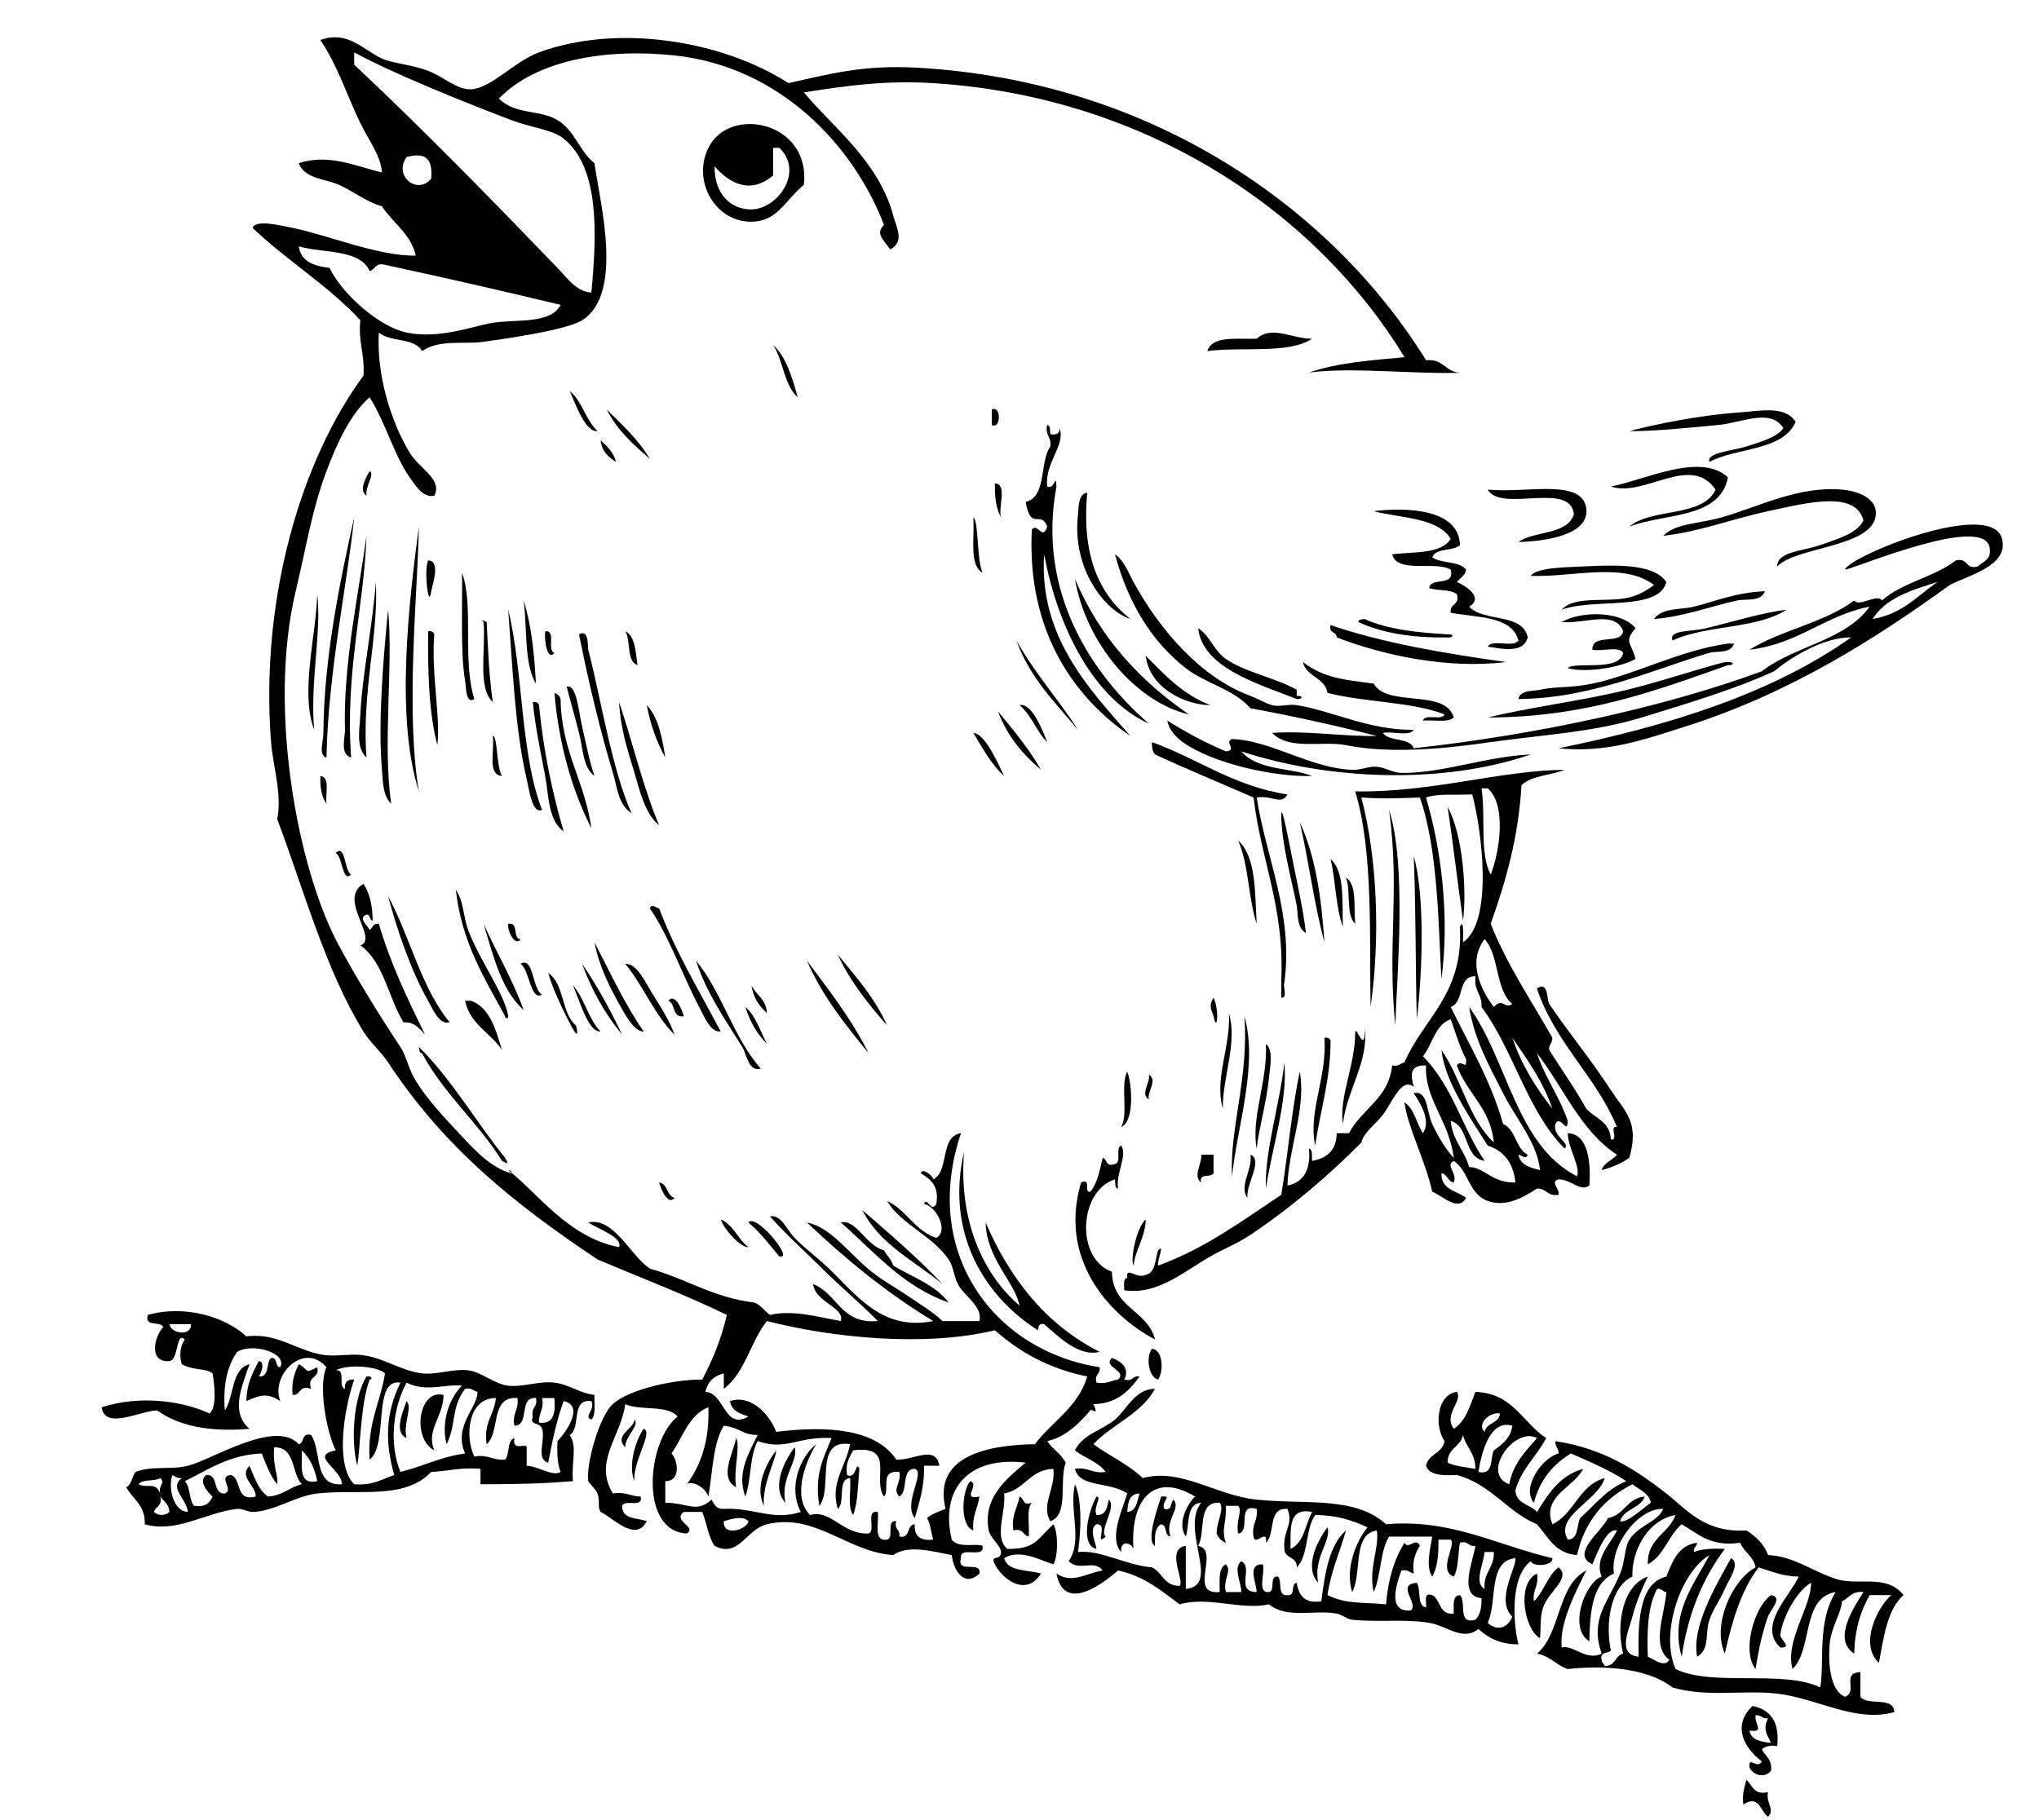 <?xml version="1.0" encoding="iso-8859-1"?>
<!-- Generator: Adobe Illustrator 13.0.2, SVG Export Plug-In . SVG Version: 6.00 Build 14948)  -->
<!DOCTYPE svg PUBLIC "-//W3C//DTD SVG 1.1//EN" "http://www.w3.org/Graphics/SVG/1.1/DTD/svg11.dtd">
<svg version="1.1" id="round_robin_xA0_Image_1_" xmlns="http://www.w3.org/2000/svg" xmlns:xlink="http://www.w3.org/1999/xlink"
	 x="0px" y="0px" width="158.88px" height="141.84px" viewBox="0 0 158.88 141.84"
	 style="enable-background:new 0 0 158.88 141.84;" xml:space="preserve">
<g>
	<path style="fill-rule:evenodd;clip-rule:evenodd;" d="M62.64,14.4c-1.55,1.306-2.056,2.846-4.08,2.88
		c-2.768,0.047-4.664-3.104-3.36-5.76C56.839,8.181,63.185,9.482,62.64,14.4z M60.24,13.68c-1.817,1.504-3.4,0.602-4.56-0.72
		c-0.029,2.175,1.282,3.382,2.88,3.36c2.042-0.028,4.124-2.953,2.16-4.8c-0.16,0-0.32,0-0.48,0C60.24,12.24,60.24,12.96,60.24,13.68
		z"/>
	<path style="fill-rule:evenodd;clip-rule:evenodd;" d="M102.24,26.4c-1.828,1.212-5.468,0.612-8.16,0.96
		c0.375-1.226,2.293-0.907,3.841-0.96C99.124,25.324,100.69,26.417,102.24,26.4z"/>
	<path style="fill-rule:evenodd;clip-rule:evenodd;" d="M44.4,30.48c0.966,0.794,1.247,2.273,2.16,3.12
		C45.646,33.708,44.878,31.606,44.4,30.48z"/>
	<path style="fill-rule:evenodd;clip-rule:evenodd;" d="M47.28,31.92c1.203,1.197,2.461,2.339,3.36,3.84
		C49.341,34.659,48.083,33.517,47.28,31.92z"/>
	<path style="fill-rule:evenodd;clip-rule:evenodd;" d="M77.28,31.92c0.738-0.367,0.738,1.567,0,1.2
		C77.28,32.72,77.28,32.32,77.28,31.92z"/>
	<path style="fill-rule:evenodd;clip-rule:evenodd;" d="M139.92,32.88c-0.999,2.282-4.581,1.979-6.721,3.12
		c-0.288-0.726,1.925-0.891,2.88-1.2c1.068-0.346,2.424-0.726,2.881-1.44c-1.013-1.569-3.23-0.413-5.04-0.24
		c-2.364,0.225-5.118,0.504-6.96,0.48c2.004-0.531,5.51-1.24,8.399-1.44C137.209,32.032,139.074,31.577,139.92,32.88z"/>
	<path style="fill-rule:evenodd;clip-rule:evenodd;" d="M46.8,34.32c0.5,0.46,1,0.92,1.2,1.68
		C47.403,35.637,46.903,35.177,46.8,34.32z"/>
	<path style="fill-rule:evenodd;clip-rule:evenodd;" d="M77.52,37.68c1.011,0.029,0.238,1.841,0.48,2.64
		C77.617,39.664,77.506,38.734,77.52,37.68z"/>
	<path style="fill-rule:evenodd;clip-rule:evenodd;" d="M115.92,38.16c3.048,0.296,7.34-0.893,7.68,1.44
		c0.311,2.133-3.357,2.607-5.28,2.64c1.262-0.899,3.802-0.518,4.32-2.16C122.364,37.476,116.974,39.986,115.92,38.16z"/>
	<path style="fill-rule:evenodd;clip-rule:evenodd;" d="M138.48,44.16c-0.021-1.188,2.029-1.206,3.36-1.68
		c1.355-0.483,2.868-0.89,3.359-1.92c-0.599-2.306-4.181-1.433-7.439-0.72c-3.005,0.657-5.28,1.594-8.16,1.92
		c0.973-0.993,2.813-0.936,4.56-1.44c2.978-0.859,5.977-2.455,9.36-2.16c1.386,0.121,2.552,0.704,2.64,1.68
		C146.417,42.677,139.913,42.55,138.48,44.16z"/>
	<path style="fill-rule:evenodd;clip-rule:evenodd;" d="M75.84,40.32c0.436,0.291,0.249,3.267,0.72,4.32
		C75.485,44.035,75.96,41.88,75.84,40.32z"/>
	<path style="fill-rule:evenodd;clip-rule:evenodd;" d="M27.6,40.32c-0.57,5.43-2.026,12.054-2.16,18.72
		c-0.646-0.147-0.244-1.275-0.24-1.92C25.237,51.313,26.479,45.355,27.6,40.32z"/>
	<path style="fill-rule:evenodd;clip-rule:evenodd;" d="M33.36,43.68c1.015,0.033,0.318,1.921,0.24,2.4
		C33.393,47.646,33.014,44.388,33.36,43.68z"/>
	<path style="fill-rule:evenodd;clip-rule:evenodd;" d="M129.84,45.36c-0.559,2.312-5.674,1.231-8.16,2.16
		c1.024-1.141,3.597-0.53,5.28-0.96c0.854-0.218,1.37-0.571,1.92-0.96c-2.354-1.838-6.441-0.583-9.601-0.72
		c0.438-0.639,2.66-0.665,3.84-0.72C125.72,44.039,128.826,43.859,129.84,45.36z"/>
	<path style="fill-rule:evenodd;clip-rule:evenodd;" d="M36,44.64c0.936,2.483,0.007,6.852,0.96,9.84
		c-0.68,0.467-0.643-1.001-0.72-1.44C35.865,50.895,36.049,47.344,36,44.64z"/>
	<path style="fill-rule:evenodd;clip-rule:evenodd;" d="M83.76,45.12c1.929,4.551,5.037,7.923,8.88,10.56
		C88.638,54.761,84.642,50.275,83.76,45.12z"/>
	<path style="fill-rule:evenodd;clip-rule:evenodd;" d="M29.28,45.36c0.25,4.09-1.118,8.642-0.72,13.68
		c-0.862-0.773-0.528-2.25-0.48-3.36C28.21,52.662,29.059,48.644,29.28,45.36z"/>
	<path style="fill-rule:evenodd;clip-rule:evenodd;" d="M137.52,46.08c-0.32,0.856-1.483,0.574-2.16,0.72
		c-1.959,0.422-4.182,1.275-6.479,1.44c0.671-0.896,2.024-0.693,3.12-0.96C133.664,46.874,135.215,46.176,137.52,46.08z"/>
	<path style="fill-rule:evenodd;clip-rule:evenodd;" d="M24.72,46.32c0.35,2.992-0.573,6.787-0.24,10.56
		C23.381,53.964,24.622,49.601,24.72,46.32z"/>
	<path style="fill-rule:evenodd;clip-rule:evenodd;" d="M40.8,46.8c0.604,1.876,0.833,4.127,0.96,6.48
		C40.825,51.734,41.094,48.986,40.8,46.8z"/>
	<path style="fill-rule:evenodd;clip-rule:evenodd;" d="M30.24,47.52c0.416,4.398-0.436,10.405,0.24,15.12
		c-0.647-0.599-0.64-1.696-0.72-2.64C29.434,56.169,29.897,51.012,30.24,47.52z"/>
	<path style="fill-rule:evenodd;clip-rule:evenodd;" d="M39.6,47.52c1.198,4.882,0.931,11.229,2.64,15.6
		c-0.778,0.332-0.99-1.504-1.2-2.4C40.129,56.827,39.957,52.188,39.6,47.52z"/>
	<path style="fill-rule:evenodd;clip-rule:evenodd;" d="M139.2,47.52c-2.256,1.504-6.327,1.192-8.88,2.4
		c-0.305-0.848,1.437-0.667,2.641-0.96C134.89,48.491,137.348,47.741,139.2,47.52z"/>
	<path style="fill-rule:evenodd;clip-rule:evenodd;" d="M105.84,48.48c0.006-0.233,0.293-0.186,0.479-0.24
		c1.754,0.806,4.061,1.06,6.48,1.2c0.594-0.03,0.408,0.294,0,0.24C110.038,49.722,107.697,49.343,105.84,48.48z"/>
	<path style="fill-rule:evenodd;clip-rule:evenodd;" d="M103.68,48.72c4.115,1.404,8.839,2.201,13.68,2.88
		c-4.651,0.57-9.677-0.563-13.2-1.92C104.157,49.203,103.505,49.375,103.68,48.72z"/>
	<path style="fill-rule:evenodd;clip-rule:evenodd;" d="M33.36,49.2c0.279-0.039,0.427,0.053,0.48,0.24
		c-0.254,3.105,0.498,6.313,0.24,8.64C33.415,55.545,33.333,52.427,33.36,49.2z"/>
	<path style="fill-rule:evenodd;clip-rule:evenodd;" d="M42.48,49.2c0.895-0.095,0.101,1.499,0.72,1.68
		C42.653,51.565,42.399,49.937,42.48,49.2z"/>
	<path style="fill-rule:evenodd;clip-rule:evenodd;" d="M45.12,49.44c0.798-0.449,0.661,0.972,0.72,1.2
		c1,3.87,1.819,9.242,3.36,12.72c-1.019-0.601-1.114-2.042-1.44-3.12C46.793,57.052,45.837,53.079,45.12,49.44z"/>
	<path style="fill-rule:evenodd;clip-rule:evenodd;" d="M48.72,49.2c0.802,0.397,0.786,1.614,0.96,2.64
		C48.783,51.537,49.182,49.938,48.72,49.2z"/>
	<path style="fill-rule:evenodd;clip-rule:evenodd;" d="M134.64,50.16c0.16,0,0.32,0,0.479,0c-0.263,0.818-1.376,0.561-1.92,0.72
		c-4.24,1.24-9.176,3.562-14.88,3.6c0.131-0.724,1.187-0.605,1.681-0.72c1.195-0.277,2.37-0.12,4.079-0.48
		C127.43,52.575,130.886,50.679,134.64,50.16z"/>
	<path style="fill-rule:evenodd;clip-rule:evenodd;" d="M89.28,51.12c1.479,1.481,2.896,3.024,5.04,3.84
		C92.335,54.943,89.575,53.627,89.28,51.12z"/>
	<path style="fill-rule:evenodd;clip-rule:evenodd;" d="M101.52,51.6c1.662,1.26,3.171,1.366,5.52,1.68
		c1.069,1.891,5.563,0.357,6.24,2.64c-0.454,0.426-1.585,0.175-2.399,0.24c0.149-0.57,1.477,0.037,1.68-0.48
		c-2.595-1.006-6.268-0.933-9.12-1.68C103.222,52.777,101.794,52.766,101.52,51.6z"/>
	<path style="fill-rule:evenodd;clip-rule:evenodd;" d="M134.64,51.6c0.594-0.031,0.408,0.293,0,0.24
		c-5.611,1.989-11.128,4.072-18.72,4.08c3.169-0.758,6.562-1.198,9.84-1.92c3.111-0.686,5.914-1.694,8.64-2.4
		C134.48,51.6,134.56,51.6,134.64,51.6z"/>
	<path style="fill-rule:evenodd;clip-rule:evenodd;" d="M44.16,53.52c0.775-0.23,0.938,1.999,1.2,3.12
		c0.312,1.339,0.601,2.825,0.96,3.84c-0.914-0.692-0.89-2.146-1.2-3.36C44.809,55.901,44.443,54.646,44.16,53.52z"/>
	<path style="fill-rule:evenodd;clip-rule:evenodd;" d="M43.2,54c0.213,0.106,0.429,0.211,0.48,0.48
		c0.06,4.101,1.907,6.413,2.4,10.08C44.58,61.58,43.563,58.116,43.2,54z"/>
	<path style="fill-rule:evenodd;clip-rule:evenodd;" d="M41.52,54.72c0.279-0.039,0.427,0.053,0.48,0.24
		c0.349,3.571,1.032,6.808,1.92,9.84c-1.22-0.875-1.143-2.753-1.44-4.32C42.104,58.497,41.693,56.583,41.52,54.72z"/>
	<path style="fill-rule:evenodd;clip-rule:evenodd;" d="M48.24,54.72c1.07,3.169,1.86,6.62,3.12,9.6
		c-1.093-0.893-1.478-2.578-1.92-4.08C48.919,58.471,48.365,56.933,48.24,54.72z"/>
	<path style="fill-rule:evenodd;clip-rule:evenodd;" d="M50.4,54.96c0.899,0.941,1.189,2.491,1.44,4.08
		C51.183,57.856,50.688,56.513,50.4,54.96z"/>
	<path style="fill-rule:evenodd;clip-rule:evenodd;" d="M77.76,55.44c1.195,1.444,2.392,2.888,3.359,4.56
		C79.686,58.794,78.48,57.359,77.76,55.44z"/>
	<path style="fill-rule:evenodd;clip-rule:evenodd;" d="M38.4,57.36c0.379-0.049,0.268,2.445,0.72,3.12
		C37.936,60.384,38.559,58.481,38.4,57.36z"/>
	<path style="fill-rule:evenodd;clip-rule:evenodd;" d="M89.76,57.84c3.586,1.294,6.335,3.425,10.56,4.08
		c-0.493,0.881-1.251,0.015-2.399,0.24c0.725,4.666,2.871,9.086,2.159,14.399c-0.131,0.35,0.281,1.241-0.239,1.2
		c0-0.479,0-0.96,0-1.439c0.238-5.679-1.597-9.284-2.16-14.16c-2.558-1.123-5.171-2.189-7.68-3.36
		C89.814,58.586,89.742,58.258,89.76,57.84z"/>
	<path style="fill-rule:evenodd;clip-rule:evenodd;" d="M24.96,60.48c0.796,0.084,0.376,1.383,0.48,2.16
		C25.061,62.139,24.942,61.378,24.96,60.48z"/>
	<path style="fill-rule:evenodd;clip-rule:evenodd;" d="M112.8,62.88c1.208,2.231,1.492,6.557,1.2,8.88
		C113.576,68.824,113.238,65.802,112.8,62.88z"/>
	<path style="fill-rule:evenodd;clip-rule:evenodd;" d="M108.24,63.12c1.359,4.283,0.638,12.516,0.48,16.8
		C108.087,73.656,109.097,69.445,108.24,63.12z"/>
	<path style="fill-rule:evenodd;clip-rule:evenodd;" d="M101.28,64.08c1.195,2.565,1.69,5.83,1.92,9.36
		C102.394,70.486,101.99,67.13,101.28,64.08z"/>
	<path style="fill-rule:evenodd;clip-rule:evenodd;" d="M96.48,65.52c1.397,1.243,1.301,3.979,1.44,6.48
		C97.263,70.017,97.301,67.339,96.48,65.52z"/>
	<path style="fill-rule:evenodd;clip-rule:evenodd;" d="M26.16,66.48c0.773-0.757,0.659,1.41,1.2,1.68
		C26.671,68.833,26.701,66.75,26.16,66.48z"/>
	<path style="fill-rule:evenodd;clip-rule:evenodd;" d="M110.16,66.72c0.839,2.915,0.722,8.719,0.24,12.72
		C110.279,75.162,110.345,71.385,110.16,66.72z"/>
	<path style="fill-rule:evenodd;clip-rule:evenodd;" d="M103.68,66.96c1.116,0.963,0.888,3.272,0.96,5.28
		C104.076,70.725,104.081,68.639,103.68,66.96z"/>
	<path style="fill-rule:evenodd;clip-rule:evenodd;" d="M104.88,68.4c0.88,0.56,0.59,2.29,0.72,3.6
		C104.849,71.311,105.278,69.442,104.88,68.4z"/>
	<path style="fill-rule:evenodd;clip-rule:evenodd;" d="M30.24,69.84c1.712,3.168,2.587,7.174,4.8,9.84
		c-0.838,0.224-1.324-1.063-1.68-1.68C32.096,75.81,30.972,72.6,30.24,69.84z"/>
	<path style="fill-rule:evenodd;clip-rule:evenodd;" d="M50.64,70.8c0.176-0.427,0.436-0.034,0.72,0
		c1.322,3.479,3.149,6.451,4.8,9.601c-0.846,0.045-1.299-1.21-1.68-1.92C53.262,76.207,52.127,72.955,50.64,70.8z"/>
	<path style="fill-rule:evenodd;clip-rule:evenodd;" d="M37.68,72c1.02,2.26,2.252,4.308,3.12,6.72
		C39.066,77.174,38.443,74.517,37.68,72z"/>
	<path style="fill-rule:evenodd;clip-rule:evenodd;" d="M39.6,72c0.874-0.154,0.296,1.144,0.96,1.2
		C40.196,73.779,39.517,72.662,39.6,72z"/>
	<path style="fill-rule:evenodd;clip-rule:evenodd;" d="M65.28,74.4c1.402,1.717,2.884,3.356,3.84,5.52
		C67.667,78.253,66.265,76.535,65.28,74.4z"/>
	<path style="fill-rule:evenodd;clip-rule:evenodd;" d="M40.56,75.12c1.028-0.619,0.898,1.976,1.68,2.399
		C41.317,78.034,41.285,75.602,40.56,75.12z"/>
	<path style="fill-rule:evenodd;clip-rule:evenodd;" d="M48.72,75.12c0.928-0.037,1.556,1.44,2.16,2.399
		c0.641,1.018,1.333,2.121,1.68,3.12C50.987,79.093,50.131,76.829,48.72,75.12z"/>
	<path style="fill-rule:evenodd;clip-rule:evenodd;" d="M62.88,74.88c1.712,2.288,3.467,4.533,4.8,7.2
		C65.883,79.877,64.089,77.671,62.88,74.88z"/>
	<path style="fill-rule:evenodd;clip-rule:evenodd;" d="M52.08,78c0.501-0.64,1.066,0.678,1.2,1.2
		C52.34,79.34,52.667,78.213,52.08,78z"/>
	<path style="fill-rule:evenodd;clip-rule:evenodd;" d="M94.56,77.76c0.48,1.003,0.267,2.806,0,1.44
		C94.489,78.835,94.099,78.489,94.56,77.76z"/>
	<path style="fill-rule:evenodd;clip-rule:evenodd;" d="M36.24,78c0.16,0,0.32,0,0.48,0c1.498,0.582,1.898,2.262,2.4,3.84
		C38.23,80.49,36.627,79.853,36.24,78z"/>
	<path style="fill-rule:evenodd;clip-rule:evenodd;" d="M95.76,78.96c0.684,2.366-0.5,4.938-0.48,7.44
		C94.61,84.048,95.901,81.582,95.76,78.96z"/>
	<path style="fill-rule:evenodd;clip-rule:evenodd;" d="M96.96,79.2c1.099,3.754-0.567,8.645-0.96,12.479
		C95.801,87.96,97.334,83.895,96.96,79.2z"/>
	<path style="fill-rule:evenodd;clip-rule:evenodd;" d="M105.6,80.4c0.082-0.397,0.807,1.815,0.72-0.24
		c0.39,2.472-1.396,4.843-1.68,7.439C104.311,85.508,105.624,82.986,105.6,80.4z"/>
	<path style="fill-rule:evenodd;clip-rule:evenodd;" d="M103.2,80.88c0.279-0.039,0.428,0.053,0.48,0.24
		c-0.012,3.108-0.811,5.43-1.2,8.16C101.909,86.626,103.421,83.983,103.2,80.88z"/>
	<path style="fill-rule:evenodd;clip-rule:evenodd;" d="M98.64,81.36c0.619,0.481,0.314,1.851,0.24,2.64
		c-0.175,1.842-0.795,3.969-0.96,5.52C97.467,87.065,98.782,84.304,98.64,81.36z"/>
	<path style="fill-rule:evenodd;clip-rule:evenodd;" d="M87.84,83.52c0.387,1.034,0.553,3.908-0.48,4.32
		C87.952,86.832,87.27,84.55,87.84,83.52z"/>
	<path style="fill-rule:evenodd;clip-rule:evenodd;" d="M89.52,83.76c0.71,0.421-0.139,1.279,0,1.92
		C88.81,85.26,89.659,84.401,89.52,83.76z"/>
	<path style="fill-rule:evenodd;clip-rule:evenodd;" d="M87.36,89.28c0.527,0.777-0.427,2.125-0.24,3.359
		c-0.281-0.038-0.202-0.438-0.239-0.72c-2.79,0.849-3.124,6.15-0.24,7.2c0.036,2.844,2.781,2.979,3.36,5.28
		c-3.728-1.979-7.515-6.371-5.761-12.24c0.854-0.373,0.146,0.815,0.721,0.72c0.547-0.652,0.731-1.668,0.96-2.64
		c0.376,0.103,0.205,0.755,0.96,0.479C87.419,90.619,86.886,89.446,87.36,89.28z"/>
	<path style="fill-rule:evenodd;clip-rule:evenodd;" d="M75.12,89.76c-0.427,5.229,1.368,9.448,4.32,12
		c-0.31-1.772-2.58-3.658-2.64-6.479c1.911,4.409,4.694,7.946,8.88,10.08c-1.623,0.419-3.248-1.229-4.32-2.16
		c-0.408-0.089-0.453,0.187-0.479,0.479C76.893,101.164,73.615,96.282,75.12,89.76z"/>
	<path style="fill-rule:evenodd;clip-rule:evenodd;" d="M93.6,90c0.32,0,0.64,0,0.96,0c0,0.48,0,0.96,0,1.44
		c-0.178,0.382-1.175-0.056-0.96,0.72C92.911,91.686,93.683,90.662,93.6,90z"/>
	<path style="fill-rule:evenodd;clip-rule:evenodd;" d="M97.44,90c1.017,0.405-0.366,2.274-0.24,3.36
		C96.516,92.425,97.602,91.211,97.44,90z"/>
	<path style="fill-rule:evenodd;clip-rule:evenodd;" d="M51.36,92.16c0.693,0.107,0.567,1.032,1.2,1.2
		C52.059,93.999,51.494,92.682,51.36,92.16z"/>
	<path style="fill-rule:evenodd;clip-rule:evenodd;" d="M65.52,95.28c1.188-0.303,1.986,1.851,3.36,2.16
		c0.216,0.424,0.58,0.7,0.72,1.199c1.493,0.907,3.299,1.501,4.32,2.88C70.31,100.25,68.126,97.554,65.52,95.28z"/>
	<path style="fill-rule:evenodd;clip-rule:evenodd;" d="M89.76,105.12c0.863,0.062,0.929,1.776,0.479,2.399
		C89.495,107.34,89.272,105.783,89.76,105.12z"/>
	<path style="fill-rule:evenodd;clip-rule:evenodd;" d="M23.28,106.32c0.879,0.471,0.353,0.785,1.44,0.239
		c0.223,0.943-0.835,0.605-0.48,1.681c-0.972-0.332-0.759,0.521-1.44,0.479C22.693,107.652,22.971,106.971,23.28,106.32z"/>
	<path style="fill-rule:evenodd;clip-rule:evenodd;" d="M28.56,107.28c0.429-0.068,0.492,0.227,0.24,0.239
		c-0.706,1.947-0.696,5.02-0.96,6.721C27.273,112.07,27.627,108.749,28.56,107.28z"/>
	<path style="fill-rule:evenodd;clip-rule:evenodd;" d="M34.56,108.72c0.004,1.655-1.393,2.745-0.72,4.32
		C32.068,112.111,32.606,108.226,34.56,108.72z"/>
	<path style="fill-rule:evenodd;clip-rule:evenodd;" d="M31.68,109.2c0.49,0.506-0.298,1.771,0,2.88
		C30.619,111.624,31.465,109.873,31.68,109.2z"/>
	<path style="fill-rule:evenodd;clip-rule:evenodd;" d="M50.16,111.36c0.776,0.229-0.879,2.546-0.72,4.08
		C48.904,114.257,49.546,112.191,50.16,111.36z"/>
	<path style="fill-rule:evenodd;clip-rule:evenodd;" d="M57.36,112.08c0.353,0.683-0.229,2.483,0,3.84
		C55.989,115.17,57.134,113.275,57.36,112.08z"/>
	<path style="fill-rule:evenodd;clip-rule:evenodd;" d="M61.92,112.8c0.33,1.056-1.144,2.372-0.72,4.32
		C60.026,115.896,61.228,113.672,61.92,112.8z"/>
	<path style="fill-rule:evenodd;clip-rule:evenodd;" d="M75.6,115.44c0.796,0.26-0.766,1.508,0.72,1.199
		c-0.131,0.909-0.581,1.5-0.48,2.641C74.751,118.886,74.961,116.172,75.6,115.44z"/>
	<path style="fill-rule:evenodd;clip-rule:evenodd;" d="M79.44,116.64c0.377,0.104,0.205,0.755,0.96,0.48
		c-0.445,0.515-0.162,1.758-0.24,2.64c-0.458-0.102-0.435-0.686-1.2-0.479C78.789,118.068,79.288,117.528,79.44,116.64z"/>
	<path style="fill-rule:evenodd;clip-rule:evenodd;" d="M90.48,116.64c0.98-0.072-0.04,0.333,0.24,0.96
		c0.646,0.166,0.464-0.496,0.72-0.72c0.617,0.711-0.687,1.543-0.24,2.88c-0.494-0.065-0.226-0.894-0.72-0.96
		c-0.488,0.231-0.519,0.922-0.479,1.681C89.27,120.147,90.189,117.53,90.48,116.64z"/>
	<path style="fill-rule:evenodd;clip-rule:evenodd;" d="M103.44,119.04c0.329,1.056-1.144,2.371-0.72,4.32
		C101.546,122.136,102.748,119.912,103.44,119.04z"/>
	<path style="fill-rule:evenodd;clip-rule:evenodd;" d="M134.88,121.44c0.777,0.438-0.169,1.654-0.48,2.399
		c-0.33,0.792-0.947,1.648-1.2,2.4c-0.365,1.087,0.057,2.312-0.96,2.88C131.792,126.797,133.679,123.613,134.88,121.44z"/>
	<path style="fill-rule:evenodd;clip-rule:evenodd;" d="M121.44,122.16c1.038,0.791-0.815,1.922-1.2,3.12
		c-0.258,0.803-0.164,1.514-0.239,2.399c-1.24-0.676-1.856-4.287-0.24-5.04c0.188,0.988-0.369,1.232-0.24,2.16
		C120.307,124.066,120.571,122.811,121.44,122.16z"/>
	<path style="fill-rule:evenodd;clip-rule:evenodd;" d="M138,124.32c0.981,0.161-0.048,1.138-0.24,1.68
		c-0.402,1.128-0.716,2.446-0.96,4.08C135.719,128.785,136.628,125.302,138,124.32z"/>
	<path style="fill-rule:evenodd;clip-rule:evenodd;" d="M136.56,132.96c1.398,0.281,2.12,1.24,1.92,3.12
		c-0.557-0.076-0.922,0.038-1.2,0.24c0.247,0.553,0.826,0.773,0.721,1.68c-0.404,0.57-1.332,0.451-1.681-0.24
		c-0.112-0.987,0.604,0.188,0.96-0.479C135.883,136.231,134.954,134.479,136.56,132.96z M136.32,134.88
		c0.129,0.752,0.896,0.865,1.681,0.96c-0.4-0.798-0.614-1.092-0.24-1.92c-0.454,0.054-0.529-0.271-0.96-0.24
		C136.677,134.383,137.562,135.033,136.32,134.88z"/>
	<path style="fill-rule:evenodd;clip-rule:evenodd;" d="M136.08,138.72c0.474,0.407,0.551,1.21,1.681,0.96
		c-0.178,0.88,0.59,1.334,0,1.92c-0.609-0.483-0.704-1.749-1.92-0.96C135.735,139.814,135.935,139.295,136.08,138.72z"/>
	<path style="fill-rule:evenodd;clip-rule:evenodd;" d="M48.24,97.2c0.292-0.779-1.627-1.406-2.4-1.92
		c1.964-0.458,3.299,2.591,4.8,3.6c2.83,0.771,4.935,2.266,8.16,2.64c0.505,0.216,0.774,0.666,1.2,0.961
		c1.835-0.413,3.725,0.17,5.52,0.479c0.298-1.088-2.008-1.46-2.16-2.88c1.908,0.732,2.14,3.14,5.04,2.88
		c-1.386-1.414-2.92-2.68-4.32-4.08c-1.36-1.36-2.812-2.628-4.08-4.08c0.886-0.147,1.296,1.034,1.92,1.681
		c0.609,0.63,1.397,1.257,2.16,1.92c2.342,2.035,4.336,5.424,8.64,4.56c-3.643-2.197-6.836-4.845-9.84-7.68
		c1.84,0.336,3.326,2.469,5.04,3.84c0.887,0.709,1.961,1.288,2.88,1.92c0.905,0.622,1.878,1.193,2.64,1.92c0.96,0,1.92,0,2.88,0
		c0.256-1.169-1.162-1.895-1.68-2.88c-0.322-0.613-0.336-1.36-0.72-1.92c-1.29-1.882-3.718-2.743-4.8-4.561
		c1.529,0.712,2.155,2.325,3.84,2.881c0.994-0.538-0.02-2.514-0.96-2.641c0.217-0.655,0.537,0.73,0.96,0
		c0.239-1.438-0.471-1.929-1.2-2.399c0.023-0.457,0.937,0.148,0.96,0.479c1.278-0.642,0.484-3.355,2.16-3.6
		c-3.171,9.436,2.7,16.996,10.8,18.239c0.098,0.579-0.438,0.522-0.24,1.2c0.779,0.14,1.116-0.163,1.68-0.24
		c0.766-0.708-1.245-0.971-0.479-1.68c0.779,0.27,1.396,0.843,0.96,1.68c0.678,0.199,0.622-0.338,1.2-0.239
		c-0.815,1.105-1.728,2.112-3.601,2.16c0.455,0.998-0.103,0.319-0.239,0.479c-0.69,0.805-1.82,2.065-3.36,2.4
		c0.417,0.622,1.088,0.991,1.439,1.68c-0.53,1.39,0.269,4.108-1.199,4.56c-0.754-1.241,0.432-2.602,0.239-4.079
		c-1.855,0.064-2.216,1.623-3.84,1.92c0.158,1.522-0.814,3.36,0.24,4.319c2.217,0.034,2.361-0.785,3.6-1.92
		c0.379,0.613,0.379,2.507,0,3.12c-0.996-0.289-2.594-1.237-3.84-0.479c0.292,1.068,1.827,0.894,2.88,1.199
		c-1.17,1.852-3.002,0.451-3.6-0.72c-0.411-0.806,0.499-0.207,0.48-0.96c-0.012-0.482-0.854-1.115-0.96-1.68
		c-0.466-2.491,1.277-3.945,2.88-5.28c-4.384-0.533-6.704,1.97-5.76,6c0.562,0.705,1.908,0.256,2.4,0.48
		c0.196,1.076-1.812-0.052-1.68,0.96c-0.376,1.256,1.607,0.152,1.44,1.199c-1.148,1.106-2.017-0.194-2.16-1.439
		c-1.429-0.264-3.38-0.839-4.56,0c-3.574-0.238-6.082-3.316-9.84-2.4c-1.63,0.397-2.193,2.667-4.08,1.681
		c-0.502-0.699-0.606-1.794-0.96-2.641c-0.48,0-0.96,0-1.44,0c-0.93,0.696,1.062,1.153,0.24,1.68
		c-3.731-0.167-3.125-7.227-0.72-9.119c-0.753-0.928-2.928-0.433-4.08-0.96c-0.352,2.573-2.497,4.471-0.96,6.96
		c0.965-0.166,1.37,0.229,2.16,0.239c0.221,0.941-1.266,0.175-1.44,0.721c-0.033,1.073,1.158,0.922,1.92,1.199
		c-0.884,1.687-2.641-0.277-3.6-0.72c-0.258-0.409-0.026-0.773-0.24-1.439c-0.088-0.275-0.707-0.857-0.72-0.96
		c-0.172-1.328,0.747-4.568,1.68-5.761c1.023-1.306,4.893-2.177,7.2-2.16c0.8-1.52,1.486-3.153,1.92-5.039
		c-3.235-1.565-6.71-2.891-10.08-4.32c-6.51-4.349-11.956-8.724-16.32-15.36c-0.522-0.794-1.403-1.562-1.92-2.399
		c-2.949-4.785-4.618-10.975-6.72-16.561c0.393-1.965-0.339-4.164-0.48-6c-0.878-11.401,2.472-22.164,7.2-28.56
		c0.123-1.643-0.426-2.614-0.24-4.32c-2.498-2.703-5.742-4.658-8.4-7.2c0.251-0.663,2.101-0.207,3.12,0
		c2.778,0.565,6.721,2.226,9.6,2.16c-0.415-1.745-1.788-2.532-2.64-3.84c-1.183-0.32-2.202-1.168-3.36-1.68
		c-1.085-0.479-2.669-0.459-3.12-1.68c2.328-0.788,4.602,0.286,6.48,0.72c-0.074-1.281-1.022-2.481-1.68-3.84
		c-1.036-2.14-1.8-4.563-3.12-6.48c2.135-0.783,3.305,0.754,4.8,1.44c0.848,0.389,2.253,0.452,3.6,0.96
		c1.209,0.457,2.267,1.509,3.36,1.44C38.309,6.859,40.08,4.786,42,4.08c6.097-2.24,14.237-0.948,19.44,2.4
		c3.297-0.739,5.854-1.44,10.08-1.2c18.17,1.034,32.25,10.909,39.6,22.8c1.438-0.157,1.499,1.061,2.881,0.96
		c-3.48,0.167-8.729-0.465-12,0c2.315-0.809,5.131-0.98,7.439-1.2C102.722,16.76,89.608,7.548,72.72,6.48
		c-3.667-0.232-6.721,0.194-10.08,0.72c2.202,2.675,5.813,5.321,6.96,9.6c0.243,0.907,0.926,2.037-0.24,2.64
		c-0.491-0.75-1.187-1.19-0.48-1.92c-2.398-6.234-8.143-12.329-16.32-13.2c-5.332-0.568-10.758,0.341-13.68,3.36
		c1.233,1.275,3.177,0.846,4.56,1.68c1.37,0.826,1.709,2.449,2.88,3.36c0.435,3.116,2.308,10.173-0.96,12.24
		c-1.202,0.76-5.771,1.41-7.68,1.68c-1.563,0.221-3.38-0.222-4.8,0.72c-0.543-1.057-2.518-0.682-3.36-1.44
		c-0.19,3.271,0.912,6.884,2.4,9.36c0.743,1.236,2.595,2.076,1.92,3.36c-0.917,0.193-1.536-0.907-1.92-1.44
		c-1.184-1.643-1.874-4.268-3.12-6.24c-1.523,1.342-2.55,3.61-3.36,5.76c-1.123,2.979-1.531,5.71-2.4,9.36
		c-2.181,9.152,0.134,21.634,3.36,27.6c1.415,2.616,3.086,5.337,4.8,7.92c0.489,0.738,0.573,1.605,1.2,2.641
		c0.858,1.416,2.248,2.888,3.36,4.08c1.184,1.269,2.498,2.721,4.08,3.12c0.044-0.204-0.093-0.227-0.24-0.24
		C41.826,92.895,44.265,96.454,48.24,97.2z M27.6,5.04c5.429,5.094,10.863,10.674,15.84,15.84c0.716,0.744,1.47,1.862,2.64,1.92
		c0.431-4.652,0.641-9.716-2.16-12c-0.852-0.694-2.509-0.843-4.08-1.44c-3.942-1.499-9.359-3.7-12.24-5.28
		C27.6,4.4,27.6,4.72,27.6,5.04z M33.6,13.92c0.137-1.676-0.539-2.045-1.92-1.68C30.628,13.751,32.56,15.222,33.6,13.92z
		 M25.68,20.88c0.938,1.972,3.809,4.577,6,5.04c2.439,0.516,5.075-0.45,6.48-0.72c1.945-0.374,4.727,0.135,5.52-1.44
		c-4.516-1.084-9.07-2.13-13.68-3.12c-0.766-0.206-0.742,0.377-1.2,0.48c-0.762-1.718-3.592-1.368-5.52-1.92
		C23.447,20.393,24.469,20.73,25.68,20.88z M63.12,118.08c1.638-0.461,2.526,1.535,4.56,1.439c0.6-0.2-0.276-1.875,0.72-1.68
		c0.112,0.848-0.392,2.312,0.72,2.16c0.583-0.138-0.113-1.553,0.72-1.44c-0.198,0.679,0.338,0.622,0.24,1.2
		c0.9,0.181,0.523-0.917,1.2-0.96c-0.074,0.954,0.461,1.299,1.44,1.2c-0.174-0.546-0.214-1.226-0.48-1.68
		c0.373-0.348,0.936-0.505,1.44-0.721c-1.001-4.081,3.152-4.978,6.96-5.04c1.338-1.781,3.367-2.872,4.08-5.279
		c-2.998-0.603-5.288-1.913-7.2-3.601c-5.464,1.333-12.801,0.567-17.76-0.72c-1.285,1.596-1.705,4.056-3.36,5.28c0-0.4,0-0.8,0-1.2
		c-0.776,0.185-1.256,0.664-1.44,1.44c1.525,0.078,1.455,3.019,3.36,1.92c-0.661-0.22-1.32-0.44-1.44-1.2
		c1.635-0.543,3.086,1.035,3.6,2.399c3.92-0.486,7.736-0.268,9.36,2.16c1.37,0.081,3.047-1.191,3.36,0.48c-0.4,0-0.8,0-1.2,0
		c0.047,1.647-0.368,2.831-0.72,4.08c-0.94-1.198,0.861-3.556,0-3.84c-1.097,0.022-0.478,1.762-1.2,2.159
		c-0.59-0.586,0.177-1.04,0-1.92c-1.6-0.149-0.696,1.43-1.2,1.92c-0.952-1.344,0.958-4.027-2.4-3.6
		c-0.273,0.526-0.619,0.98-0.48,1.92c0.752,0.397,0.677-1.196,0.96-0.479c-0.116,1.244-0.104,2.615-0.48,3.6
		c-0.46-0.58-0.151-1.929-0.24-2.88c-1.038,0.081-0.339,1.9-0.96,2.399c-0.613-2.036,0.625-3.27,0.96-5.04
		c-2.838-0.438-1.306,3.494-2.4,4.801c-0.37-2.418,0.238-3.508,0.96-5.28c-2.696-0.139-3.544,1.017-5.76,0.24
		c-0.634,1.126-0.493,3.027-0.96,4.319c-0.728-1.834,0.354-3.541,0.96-4.8c-1.24,0.005-1.232-0.529-2.64-0.72
		c-0.855,1.385-0.87,3.61-1.2,5.52c-0.348-0.904-1.429-1.222-1.68-0.96c1.078-1.481,1.77-3.35,1.68-6
		c-1.55,0.61-1.981,2.34-2.88,3.601c0.485,0.474,0.785,2.172-0.48,2.16c0,0.56,0,1.119,0,1.68c1.805,0.021,2.428,0.836,3.6-0.24
		c0.209,0.352,0.359,0.761,0.96,0.72c2.296-0.125,3.799,0.961,6,0.24c-1.011-1.909-0.071-4.264,1.2-5.28
		C62.794,113.887,61.684,116.629,63.12,118.08z M56.4,118.56c-0.091,1.242,1.82,0.665,1.92,0
		C57.848,118.084,56.949,118.407,56.4,118.56z"/>
	<path style="fill-rule:evenodd;clip-rule:evenodd;" d="M62.16,30.96c-1.073-0.927-1.126-2.874-1.92-4.08
		C61.279,27.841,61.715,29.405,62.16,30.96z"/>
	<path style="fill-rule:evenodd;clip-rule:evenodd;" d="M89.52,56.4c-4.231-1.929-7.069-7.331-8.16-13.2
		c-0.424,6.425,3.544,10.536,6.72,14.16c-4.143-2.817-8.089-7.911-7.68-16.08c0.442-0.594,0.842,0.909,1.2-0.24
		c-0.501-1.329-1.269,0.416-1.68-1.92c1.668-0.411,1.063-3.097,1.92-4.32c0.117-0.757-0.433-0.847-0.24-1.68
		c0.281,0.039,0.202,0.438,0.24,0.72c0.481,0.082,0.751-0.049,0.72-0.48c0.492,1.377-1.17,2.667-0.96,4.56
		c0.633,0.286,0.619-1.154,0.72,0C80.783,46.157,85.087,52.549,89.52,56.4z"/>
	<path style="fill-rule:evenodd;clip-rule:evenodd;" d="M133.68,38.16c-1.96-2.843-5.505,0.63-8.16-0.24
		c2.651-0.504,6.954-2.702,9.12-0.72c-0.598,3.243-4.894,2.786-7.68,3.84C128.686,39.565,132.671,40.352,133.68,38.16z"/>
	<path style="fill-rule:evenodd;clip-rule:evenodd;" d="M28.8,36.72c0.441,0.226-0.37,1.21-0.24,1.92
		C27.89,38.185,28.604,37.104,28.8,36.72z"/>
	<path style="fill-rule:evenodd;clip-rule:evenodd;" d="M84.72,38.4c-0.453,4.853,0.897,7.902,3.359,9.84
		c-1.925-0.596-4.585-3.866-4.079-8.16C84.062,39.551,83.991,38.494,84.72,38.4z"/>
	<path style="fill-rule:evenodd;clip-rule:evenodd;" d="M113.04,42c-1.035-1.685-3.847-1.592-6-2.16
		c2.463-0.3,6.632-0.232,6.721,2.64c-0.527,0.513-1.891,0.19-2.16,0.96c0.705,0.495,2.126,0.274,2.64,0.96
		c-0.071,0.489-0.48,0.639-0.72,0.96c0.688,0.291,2.141,1.22,0.96,1.92c1.1,1.221,4.171,0.469,4.56,2.4
		c-0.339,1.247-1.897,0.906-3.119,0.72c0.332-0.627,2.036,0.117,2.399-0.48c-0.539-1.94-3.193-1.766-5.28-2.16
		c-0.115-0.756,0.737-0.543,0.48-1.44c-0.475-0.405-1.498-0.262-2.16-0.48c0.121-0.919,2.022-0.057,1.68-1.44
		c-1.202-0.718-4.178,0.338-4.56-1.2C110.197,42.997,112.306,43.187,113.04,42z"/>
	<path style="fill-rule:evenodd;clip-rule:evenodd;" d="M32.64,41.04c-0.084,4.963-1.062,14.388,0,20.64
		C30.807,55.988,31.841,47.039,32.64,41.04z"/>
	<path style="fill-rule:evenodd;clip-rule:evenodd;" d="M145.68,47.28c-3.536,0.705-5.563,2.917-9.36,3.36
		c2.462-1.538,5.883-2.118,8.16-3.84c0.358,0.545,1.827-0.571,2.16,0c1.561-1.399,4.096-1.824,5.76-3.12
		c0.957-0.237,0.723,0.717,1.68,0.48c0.627-0.504,1.072-0.573,0.96-1.44c-0.35-2.721-10.35,1.529-11.279,1.68
		c0.258-1.021,11.433-5.591,12.24-2.4c0.534,2.113-2.615,2.82-4.08,3.6c-5.871,4.242-12.464,8.444-20.641,11.04
		c-3.181,1.01-6.132,2.066-9.84,1.68c8.707-1.773,16.669-4.292,22.8-8.64c-1.966-0.043-4.52,1.398-6,2.64
		c-3.013,1.372-6.559,2.452-10.319,3.6c-3.788,1.157-7.729,1.348-11.761,1.92c-3.262,0.463-7.613,0.962-11.279,0.24
		c-1.882-0.371-4.39,0.433-5.761-0.96c2.979-0.179,5.316,0.284,8.16,0.24c-3.189-0.811-6.468-1.532-9.84-2.16
		c-1.359-1.525-3.51-1.925-5.04-3.12c-2.694-2.104-4.524-5.14-5.52-8.88c0.723,0.498,1.04,1.434,1.439,2.16
		c2.044,3.71,5.207,7.433,9.12,8.88c0.554,0.205,1.263,0.617,1.68,0.72c0.642,0.158,1.217-0.107,1.92,0
		c2.701,0.412,5.649,1.972,9.12,1.92c-0.332,0.547-1.67,0.09-2.399,0.24c0.482,0.717,2.073,0.326,2.399,1.2
		c9.861-1.087,19.685-3.262,27.12-6C139.792,50.352,143.831,49.911,145.68,47.28z M145.92,48.24c2.274-0.365,3.484-1.795,5.04-2.88
		C148.952,45.991,146.928,46.608,145.92,48.24z"/>
	<path style="fill-rule:evenodd;clip-rule:evenodd;" d="M28.56,41.76c-0.195,5.492-1.678,10.661-1.2,17.28
		c-0.897-0.251-0.463-1.566-0.48-2.16C26.734,51.774,27.934,46.349,28.56,41.76z"/>
	<path style="fill-rule:evenodd;clip-rule:evenodd;" d="M122.16,52.08c0.467-0.57,4.053,0.326,4.32-1.2
		c-0.333-0.547-1.671-0.089-2.4-0.24c-0.041-1.321,2.218-0.343,2.4-1.44c-0.622-1.69-3.029-0.55-4.8-0.72
		c1.659-0.926,4.719-0.821,5.76,0.48c-0.933,1.101-0.327,1.083,0,2.4C126.23,52.028,123.634,52.463,122.16,52.08z"/>
	<path style="fill-rule:evenodd;clip-rule:evenodd;" d="M37.68,48.48c-0.336-0.288-0.021-0.094,0.24,0
		c0.108,2.132,0.193,4.287,0.48,6.24C37.188,53.612,37.864,50.616,37.68,48.48z"/>
	<path style="fill-rule:evenodd;clip-rule:evenodd;" d="M93.36,48.96c0.934,0.592,1.218,1.756,2.16,2.4
		c1.545,1.057,3.804,1.437,5.52,2.4c0,0.16,0,0.32,0,0.48c0.594-0.031,0.408,0.293,0,0.24C97.999,53.281,93.706,52.055,93.36,48.96z
		"/>
	<path style="fill-rule:evenodd;clip-rule:evenodd;" d="M79.2,49.92c1.403,2.517,3.265,4.575,4.8,6.96
		C82.211,54.748,80.233,52.807,79.2,49.92z"/>
	<path style="fill-rule:evenodd;clip-rule:evenodd;" d="M79.44,54.96c0.932-0.206,1.729,1.787,2.16,2.88
		C80.747,57.013,80.375,55.705,79.44,54.96z"/>
	<path style="fill-rule:evenodd;clip-rule:evenodd;" d="M90.96,56.16c1.421,0.899,2.925,1.714,4.56,2.4
		c0.948-0.077-0.178-0.743,0.48-0.96c3.042,0.105,6.085,2.266,9.359,2.4c0.708,0.029,1.247-0.293,1.92-0.24
		c0.675,0.054,1.255,0.474,1.92,0.48c3.26,0.03,6.608-1.292,10.08-1.44c-6.938,2.384-15.78,1.983-22.56-0.24
		c1.294,1.509,3.908,1.265,5.52,1.92c-2.901,0.09-7.734-0.955-10.08-2.64C91.602,57.439,91.042,56.807,90.96,56.16z"/>
	<path style="fill-rule:evenodd;clip-rule:evenodd;" d="M75.84,57.12c0.898,0.066,1.831,2.166,2.4,3.36
		C77.23,59.57,76.573,58.307,75.84,57.12z"/>
	<path style="fill-rule:evenodd;clip-rule:evenodd;" d="M114.96,76.08c-1.434,0.007-0.832,2.048-1.921,2.4
		c1.443,2.956,3.113,5.687,4.08,9.119c1.004,0.437,0.969,1.912,1.92,2.4c-0.176,0.428-0.436,0.034-0.72,0
		c0.143,0.817,0.921,0.999,1.681,1.2c-0.222-2.15-1.846-3.957-2.881-6c-1.046-2.066-2.248-4.177-2.64-6.72
		c3.021,4.179,3.644,10.756,8.4,13.199c0.311-0.719-0.703-2.17-0.721-3.359c1.654,0.053,1.807,2.418,1.681,4.08
		c-0.702,0.526-1.45-0.505-2.4-0.48c-0.703,0.203,0.144,0.772,0,1.2c-0.878,0.157-0.921-0.52-1.68-0.48
		c-1.335,0.875-2.564,1.416-3.84,0.96c-1.488-0.531-1.463-2.338-2.641-3.119c-0.711,0.349,0.316,0.936,0,1.68
		c-0.489-0.07-0.471-0.649-0.96-0.72c-0.036,1.315,1.21,1.35,1.92,1.92c-0.593,1.152-1.939-0.236-2.64-0.48
		c-0.514-2.384-1.937-5.079-2.16-6.96c0.787,0.493,0.916,1.644,1.44,2.4c0.68-1.01-0.281-2.432-0.721-3.12
		c1.108-0.256,1.003,1.454,1.44,2.399c0.499,1.08,1.125,2.062,1.68,2.641c-0.337-2.868-2.292-4.556-2.16-7.2
		c-1.275-0.046-1.214,0.712-0.96,1.68c-0.943-0.821-1.703,1.247-2.399,2.16c-0.625,0.818-1.497,1.364-1.681,2.16
		c-2.352,2.401-5.423,5.052-8.64,7.2c-1.004,0.671-2.097,1.103-3.12,1.68c-2.009,1.133-4.104,3.041-6.72,2.64
		c0.02-0.38-0.115-0.915,0.24-0.96c-0.14-0.965,0.71,0.12,1.439-0.239c0.783-0.178,0.722-1.198,0.96-1.92
		c0.556-0.55-0.081,0.748,0,1.199c3.696-1.344,6.572-3.508,9.601-5.52c0.526-3.153,0.8-6.56,1.439-9.601
		c0.521,2.843-0.853,5.866-0.96,8.881c1.269-0.252,1.827-1.214,1.681-2.881c0.325,0.075,0.198,0.602,0.239,0.961
		c1.156-0.205,1.899-0.821,1.92-2.16c0.32,0,0.641,0,0.96,0c0.976-1.905,3.088-2.673,3.36-5.28c0.502,0.102,0.636-0.164,0.96-0.24
		c1.495-3.465,4.614-5.306,4.32-10.56c0.33-0.764,0.237,0.848,0.24,1.2c2.419-1.626,1.431-8.912,0.72-11.521
		c-1.637,0.062-2.669-0.085-3.601,0.24c1.158,3.885,1.866,9.22,1.2,14.16c-0.237-4.018-0.234-10.052-1.68-14.16
		c-1.993,0.057-2.623,0.113-4.561,0c1.24,4.65,1.495,10.956,0.721,16.32c-0.099-5.309,0.228-12.134-1.2-16.8
		c5.96,0.106,11.302-1.639,16.32-1.68c-1.076,0.444-2.602,0.439-3.36,1.2c-0.242,4.158-1.249,7.551-2.4,10.8
		c1.3,3.26,3.157,5.963,4.801,8.88c0.03,0.431-0.294,0.506-0.24,0.96c0.961,1.52,1.994,2.966,2.88,4.561
		c0.679,0.761,1.87,1.009,1.92,2.399c0.651,0.172-0.172-1.132,0.48-0.96c-1.671-4.01-4.819-6.541-6.24-10.8
		c0.936-0.602,0.739,0.869,0.96,1.2c1.396,2.091,3.117,4.151,4.8,6.72c1.129,1.724,2.249,2.495,1.44,5.28
		c-0.61,0.431-1.337,0.743-2.16,0.96c0.198-0.602,0.841-0.76,1.2-1.2c-2.855-1.865-4.174-5.267-6.24-7.92
		c0.633,1.927,1.758,3.362,2.399,5.28c-0.016,1.178-0.548-0.544-0.96,0.239c-0.252,0.986,1.217,1.485,0.721,1.92
		c-2.919-2.921-3.984-7.695-6.48-11.039c0.064-0.864-0.443-1.157-0.479-1.921C114.96,76.4,114.96,76.24,114.96,76.08z M116.4,78.48
		c0.724-0.777,0.817,0.219,1.44-0.24c-1.331-1.069-1-3.801-2.16-5.04C114.333,74.944,115.373,77.148,116.4,78.48z M116.16,68.16
		c0.676-1.723,1.27-5.401-0.239-6.72c-0.16,0-0.32,0-0.48,0C115.78,63.581,115.27,66.57,116.16,68.16z M116.4,89.04
		c-0.264-2.696-2.105-3.814-2.88-6c0.352-0.557,0.761,0.469,0.72-0.48c-0.492-0.947-0.821-2.059-1.2-3.119
		c-1.237,0.442-1.412,1.946-2.159,2.88c2.381,2.466,2.955,5.39,4.8,8.16c-1.655-0.266-1.144-2.697-2.641-3.12
		c0.146,1.534,1.068,2.292,1.44,3.6c1.178-0.007,1.753,1.249,3.6,1.2c-0.151-1.528-0.898-2.461-2.159-2.88
		c-1.366-2.155-3.337-4.982-3.601-7.44C113.869,84.052,114.448,87.232,116.4,89.04z M120.96,86.4c-0.741-2.14-1.951-3.81-3.12-5.521
		C118.573,83.027,119.683,84.797,120.96,86.4z"/>
	<path style="fill-rule:evenodd;clip-rule:evenodd;" d="M101.76,72.72c-0.756-0.435-0.592-1.508-0.721-2.16
		c-0.365-1.856-1.102-4.492-1.199-6.72c-0.091-2.062,0.742,2.558,0.96,3.6C101.159,69.162,101.577,71.106,101.76,72.72z"/>
	<path style="fill-rule:evenodd;clip-rule:evenodd;" d="M28.32,68.88c0.483,0.717,0.707,1.694,0.72,2.88
		c-0.261-0.059-0.163-0.477-0.48-0.48c-0.727,0.293,0.169,0.917,0.24,1.201c0.244-0.156,0.249-0.553,0.72-0.48
		c0.924,3.156,2.259,5.9,3.6,8.64c-0.573-0.656-0.928-0.998-1.68-0.96c-1.189-1.931-1.536-4.704-3.36-6
		C29.561,73.164,26.271,70.104,28.32,68.88z"/>
	<path style="fill-rule:evenodd;clip-rule:evenodd;" d="M35.52,69.36c0.646,0.923,0.536,1.971,0.96,3.121
		c0.868,2.354,2.869,5.01,3.12,6.72c0.038,0.26-0.308,0.143-0.24,0C37.752,76.248,35.979,73.461,35.52,69.36z"/>
	<path style="fill-rule:evenodd;clip-rule:evenodd;" d="M46.32,73.44c1.231,2.368,2.364,4.836,3.84,6.96
		c-0.756-0.012-1.419-1.262-1.92-2.16C47.48,76.878,46.689,75.323,46.32,73.44z"/>
	<path style="fill-rule:evenodd;clip-rule:evenodd;" d="M54.24,74.88c2.026,2.454,2.923,6.037,5.04,8.4
		c-0.958,0.31-1.094-1.126-1.44-1.681C56.623,79.651,54.997,77.316,54.24,74.88z"/>
	<path style="fill-rule:evenodd;clip-rule:evenodd;" d="M45.36,75.12c1.166,1.714,2.187,3.573,3.12,5.52
		C47.173,79.066,46.126,77.234,45.36,75.12z"/>
	<path style="fill-rule:evenodd;clip-rule:evenodd;" d="M42.72,75.84c1.261,0.819,1.016,3.145,2.16,4.08
		c0.461,1.877-0.831-0.801-1.44-2.16C43.105,77.012,42.85,76.302,42.72,75.84z"/>
	<path style="fill-rule:evenodd;clip-rule:evenodd;" d="M46.8,80.4c-0.992,0.027-1.606-2.391-2.16-3.601
		C45.55,77.81,45.846,79.435,46.8,80.4z"/>
	<path style="fill-rule:evenodd;clip-rule:evenodd;" d="M58.56,76.8c0.357,0.763,1.156,1.084,1.2,2.16
		C59.174,78.426,58.69,77.79,58.56,76.8z"/>
	<path style="fill-rule:evenodd;clip-rule:evenodd;" d="M58.08,78.48c0.817,0.702,1.151,1.889,1.68,2.88
		C59.003,80.597,58.438,79.642,58.08,78.48z"/>
	<path style="fill-rule:evenodd;clip-rule:evenodd;" d="M32.88,82.08c-0.233-0.007-0.186-0.294-0.24-0.48
		c2.579,2.541,4.426,5.814,6.72,8.641c0.269,0.498,0.259,0.508-0.24,0.24C37.245,87.476,34.582,85.258,32.88,82.08z"/>
	<path style="fill-rule:evenodd;clip-rule:evenodd;" d="M100.08,82.8c0.271,3.071-0.988,6.69-1.439,9.84
		C98.526,89.725,99.733,86.054,100.08,82.8z"/>
	<path style="fill-rule:evenodd;clip-rule:evenodd;" d="M67.2,94.32c2.143,1.857,4.297,3.702,6.24,5.76
		C71.25,98.271,68.534,96.986,67.2,94.32z"/>
	<path style="fill-rule:evenodd;clip-rule:evenodd;" d="M56.16,95.04c1.01,0.43,1.327,1.554,2.16,2.16
		C57.777,97.255,56.504,95.981,56.16,95.04z"/>
	<path style="fill-rule:evenodd;clip-rule:evenodd;" d="M58.32,95.28c0.338-0.431,1.39,0.562,1.92,1.2
		c0.284,0.341,1.257,1.588,0.48,1.439C59.956,97.004,59.234,96.046,58.32,95.28z"/>
	<path style="fill-rule:evenodd;clip-rule:evenodd;" d="M89.28,95.04c-0.06,1.46-0.779,2.261-0.96,3.6
		C88.052,98.094,88.572,95.638,89.28,95.04z"/>
	<path style="fill-rule:evenodd;clip-rule:evenodd;" d="M14.4,104.4c-0.701-0.686-0.461,1.606-1.2,1.68
		c-1.692,0.125-1.139-1.997-0.48-2.64c-0.188-0.532-1.486,0.045-1.2-0.96c3.017-0.834,6.144,0.239,7.68,1.68
		c2.355-0.336,3.951,1.13,6,1.439c0.893,0.136,1.97-0.082,2.88,0c1.729,0.158,3.135,1.24,4.8,1.44c1.098,0.132,2.461-0.38,3.6-0.24
		c1.033,0.127,2.035,1.072,3.12,1.2c1.116,0.132,2.395-0.384,3.6-0.24c1.14,0.137,1.958,0.826,3.12,0.96
		c-0.028,0.691,0.131,1.571-0.24,1.92c-0.654-0.221,0.335-0.75,0-1.439c-1.648-0.209-0.776,2.104-1.68,2.64
		c0.6,1.016,0.122,1.905,0.24,3.601c-2.133,0.171-4.032,0.244-7.2,0.239c0-0.399,0-0.8,0-1.199c-1.505-0.146-2.539,0.181-3.84,0.239
		c-2.107,2.208-5.626,1.312-8.88,1.681c-1.712,0.193-3.332,1.393-5.04,1.439c-0.337,0.01-0.847-0.281-1.2-0.24
		c-2.492,0.291-4.72,1.905-7.2,1.2c0.055-1.495-0.932-1.948-1.44-2.88c0.422-0.219,0.439-0.841,0.72-1.2
		c1.353-0.511,2.71-0.142,4.08-0.479c1.855-0.458,6.825-3.67,8.64-1.681c0.462-0.097,0.19-0.93,0.96-0.72
		c0.855,1.226,0.147,4.013,2.4,3.84c0.036-1.147-2.612-2.238-0.48-2.64c-0.743-1.481-1.377-5.144-0.72-6.48
		c-1.776-2.047-4.396,0.646-3.6,2.641c-1.004-0.665-1.585-0.477-2.64,0c0.011-1.349,0.495-2.225,0.96-3.12
		c0.562,0.062,0.138,1.055,0,1.2c0.867,0.067,0.549-1.052,0.96-1.44c0.553-0.073,0.267,0.693,0.72,0.72
		c0.571-1.092-2.098-1.939-3.36-1.199c-0.758,1.082-1.122,2.558-0.96,4.56c0.742-1.098,0.477-3.203,1.92-3.6
		c-0.584,1.74-1.522,3.72,0,5.04c-3.142,0.262-5.529-0.231-7.2-1.44c-1.328,0.037-4.065,1.551-4.32-0.24
		c3.083-1,6.442-0.442,8.4,0.48c0.594-0.423,0.404-2.266,0.24-3.12c-0.493-0.431-1.44-0.19-2.4-0.72
		C13.982,105.76,13.993,104.968,14.4,104.4z M14.88,103.2c-0.56,0-1.12,0-1.68,0C13.342,103.989,14.948,104.158,14.88,103.2z
		 M36,108c-1.268-0.163-2.791,0.538-4.32-0.24c-1.056,1.942-1.383,4.749-0.48,6.96c1.735-0.425,3.14-1.18,5.04-1.439
		c-0.96-2.156,1.039-3.624,0.96-4.8c-0.325-0.076-0.458-0.342-0.96-0.24c-1.13,1.523-0.645,2.696-1.44,4.319
		C34.344,110.877,35.005,108.953,36,108z M31.2,107.76c-2.22-0.351-0.888,4.852-2.4,6c-0.189-2.829,0.839-4.44,1.2-6.72
		c-0.625-0.582-2.941-0.73-3.84-0.24c0.833-0.112,0.137,1.303,0.72,1.44c-0.043-0.523,0.197-0.764,0.72-0.721
		c-0.825,2.385-1.486,6.716,0,8.16c1.403,0.124,2.168-0.392,3.12-0.72C29.944,112.258,30.089,110.039,31.2,107.76z M36.96,113.52
		c1.068-0.188,1.44,0.32,2.4,0.24c0.385-0.414,0.116-1.483,0.72-1.68c-0.181,1.11,0.917,0.334,0.96,0.72c0,0.48,0,0.96,0,1.44
		c0.947,0.044,2.02,0.865,2.64,0.479c-0.249-0.631-0.287-1.473-0.24-2.399c0.476-0.463,2.222-2.754,0.48-3.12
		c-0.541,1.459-0.887,3.113-1.2,4.8c-0.999-0.297-0.194-1.79-0.48-2.64c-0.199-0.593-1.011-0.194-0.72-0.96
		c-0.174-0.734,0.414-0.706,0.24-1.44c-1.396-0.116-0.428,2.132-1.68,2.16c-0.188-0.988,0.368-1.231,0.24-2.16
		c-2.167-0.167-1.312,2.688-2.4,3.6c-0.264-1.703,0.599-2.281,0.72-3.6C36.446,108.945,36.206,111.983,36.96,113.52z M42,110.88
		c1.181,0.141,1.291-0.789,1.2-1.92c-0.32,0-0.64,0-0.96,0C42.424,109.864,41.947,110.107,42,110.88z M20.4,113.28
		c-2.605,0.114-4.164,1.276-6,2.16c0.444,0.436,0.312,1.447,0.72,1.92c0.849,0.129,1.236-0.204,1.44-0.721
		c-0.296-0.282-1.187-1.188-0.48-1.68c1.017-0.057,0.423,1.497,1.44,1.44c0.748-0.31-0.604-1.348,0.48-1.44
		c0.875,0.325,0.3,2.1,1.92,1.68c0.047-0.858-1.342-1.521-0.48-2.399c0.387,0.893,0.686,1.875,1.44,2.399
		c1.141-0.06,1.665-0.735,2.64-0.96c-0.827-0.853-0.459-2.9-2.16-2.88c-0.123,1.504,0.344,2.193,0.24,2.88
		C21.058,115.022,20.729,114.151,20.4,113.28z M24.72,115.44c-0.189-1.011-0.587-1.813-1.2-2.4
		C23.565,114.195,23.188,115.772,24.72,115.44z M14.64,117.84c-0.108-1.062-1.492-1.849-0.48-2.64
		c-0.331,0.01-0.527-0.113-0.72-0.24C13.094,115.807,13.434,117.773,14.64,117.84z M10.8,115.68c0.668,0.352,1.323-0.237,1.68,0.721
		c-0.143-0.767,0.45-0.742,0-1.2C12.051,115.491,11.084,115.244,10.8,115.68z M12,117.84c0.315,0.309,0.885,0.309,1.2,0
		c-0.027-0.613-0.44-0.84-0.72-1.2C12.686,117.405,12.102,117.382,12,117.84z"/>
	<path style="fill-rule:evenodd;clip-rule:evenodd;" d="M83.76,115.68c0.558,1.185,0.488,3.574,0.24,5.28
		c1.831-0.168,3.593,0.994,5.76,1.2c0.82,0.38,0.941,1.458,2.16,1.439c0.417-0.381-1.123-2.898,0.479-3.119c0,1.119,0,2.239,0,3.359
		c2.789-0.267-0.471-4.616,1.2-6.72c-1.2,0.08-0.891,1.669-1.2,2.64c-0.718-1.048,0.145-2.568,0.72-3.12
		c-3.274-1.989-5.062,0.323-4.8,4.08c-0.213-0.525-1.023-0.695-0.96,0.24c-0.983-1.034,0.114-3.362,0.48-4.56
		c-1.406-0.961-3.707-0.426-4.08-1.92c1.048-0.169,1.352,0.408,2.399,0.239c-0.577-0.782-1.645-1.074-2.399-1.68
		c0.617-1.273,2.092-1.543,3.12-2.4c0.901-0.751,1.543-2.394,3.12-2.399c-1.07,1.971-3.335,2.745-4.801,4.319
		c1.24,0.92,2.749,1.572,3.84,2.641c3.02-0.804,5.651,1.341,8.881,1.68c3.787,0.397,7.663-0.294,10.08,1.92
		c5.084-0.441,8.645,1.639,12.96,2.641c0.095,0.598-1.5,0.71-1.681,0.239c-1.675,1.231-1.338,5.056-0.96,6.48
		c-1.434-0.006-2.372-0.508-3.12-1.2c-1.223,0.986-2.425-0.241-3.84-0.479c-1.843-0.312-4.033-0.03-6-0.24
		c-0.39-0.042-0.812-0.412-1.2-0.48c-1.794-0.316-3.871,0.427-5.279-0.72c-2.136,0.484-4.745-0.656-6.96,0
		c-1.427-1.054-2.755-2.206-4.801-2.64c-1.176,1.021-4.196,3.354-4.8,0.239c1.214,0.804,2.216,0.021,3.601-0.239
		c-0.671-0.897-1.826,0.107-2.641-0.721C84.393,119.976,83.282,117.742,83.76,115.68z M87.84,117.84
		c0.744-0.056,0.748-0.851,0.96-1.439C88.008,116.408,87.882,117.082,87.84,117.84z M100.08,120.72
		c-0.126-1.479,0.74-1.872,0.24-3.12c-1.572-0.132-0.913,1.967-1.68,2.641c0.178-1.203-0.885,0.319-0.96-0.48
		c-0.188-0.988,0.368-1.231,0.24-2.16c-1.601-0.479-0.421,1.819-1.44,1.92c-0.207-0.956,0.358-1.772,0-2.159c-0.32,0-0.64,0-0.96,0
		c0.066,1.333-0.385,1.778,0,2.88c-0.346-0.135-0.586-0.375-0.72-0.721c-0.021-0.883,0.632-1.888,0.239-2.399
		c-1.795-0.115-1.067,2.292-1.68,3.36c1.756,0.388-0.847,3.833,1.68,3.6c0.009-0.871-0.134-1.895,0.48-2.16
		c0.506,0.534-0.253,1.157,0,2.16c0.4,0,0.8,0,1.2,0c0.033-0.689-0.667-1.871,0-2.4c0.992,0.448-0.518,2.399,1.2,2.4
		c-0.017-0.73-0.789-2.199,0.479-2.16c0.216,0.664-0.493,2.253,0.48,2.16c0.54-0.1-0.036-1.316,0.72-1.2
		c0.32,0.4-0.088,1.527,0.72,1.44c0.663,0.103,0.226-0.896,0.72-0.96c0.155,0.965,0.596,1.645,1.921,1.439
		c0.28-2.198,0.601-4.359,1.92-5.52c-0.472,1.688-1.171,3.148-1.44,5.04c1.506,0.717,2.481,0.525,4.561,0.72
		c0.156-1.924,0.635-3.524,1.439-4.8c0.284,0.591,0.906-0.492,1.2,0.24c-0.347,0.533-0.603,1.157-0.48,2.159
		c-0.324-0.075-0.458-0.341-0.96-0.239c-0.333,0.924-1.186,3.26,0.721,3.119c0.693-0.518-1.209-2.022,0.479-2.159
		c0.352,0.527-0.028,1.788,0.72,1.92c0.055-0.426-0.241-1.202,0.48-0.96c0.688,0.352,0.507,1.573,1.68,1.439
		c0.004-0.636-0.133-1.413,0.48-1.439c0.536,0.504-0.236,2.316,1.2,1.92c0.371-0.349,0.503-0.937,0.479-1.681
		c-1.876-0.166-0.604-3.016-0.479-4.079c-0.579,0.098-0.522-0.438-1.2-0.24c-0.171,0.869-0.091,1.989-0.48,2.64
		c-1.274-0.484,0.215-2.478-0.24-2.88c-0.319,0-0.64,0-0.96,0c0.029,1.148-0.067,2.172-0.479,2.88c-0.537-0.771-0.132-2.261,0-3.12
		c-1.12,0-2.24,0-3.36,0c-0.716,1.124-0.618,3.062-1.2,4.32c-0.435-1.796,0.47-3.462,0.24-4.8c-1.943,0.297-1.118,3.361-1.92,4.8
		c-0.563-1.812,0.289-3.938,1.2-5.04c-1.147-0.532-2.398-0.962-4.08-0.96c-0.779,1.061-0.499,3.181-1.44,4.08
		C101.106,121.294,100.091,121.509,100.08,120.72z M100.56,120.72c1.047-0.474,1.147-1.893,1.68-2.88
		C100.338,117.459,100.578,119.217,100.56,120.72z M115.68,123.84c-0.118-1.318,0.775-1.624,0.72-2.88c-0.24,0-0.479,0-0.72,0
		C115.596,121.918,114.827,123.346,115.68,123.84z M115.92,126.48c0.744,0.693,1.573,0.387,1.92-0.48
		c-1.338-1.311,0.343-3.798,0.239-4.56C115.902,121.662,116.703,124.862,115.92,126.48z"/>
	<path style="fill-rule:evenodd;clip-rule:evenodd;" d="M129.6,117.6c-1.932-0.088-4.177,2.86-3.84,5.04
		c-1.673,0.728-1.868,2.933-1.92,5.28c-1.677-1.036-0.308-4.615,0.96-5.04c-0.594-1.431,0.686-2.533,1.2-3.6
		c-0.786-0.219-1.52,1.676-1.921,2.64c-1.767-0.814,0.816-2.632,1.2-3.6c1.297-0.224,1.478-1.563,2.88-1.681
		c-0.336,0.944-1.625,0.936-1.92,1.92c0.511,0.181,1.733-0.979,2.4-1.439c-0.171-0.789-0.911-1.01-1.44-1.44
		c-2.18,1.101-3.71,2.851-4.319,5.521c-1.716-0.124-2.251-1.43-3.12-2.4c-2.363-0.997-3.591-3.129-6.24-3.84
		c-1.079,0.039-2.134,0.054-2.4-0.72c0.181-0.94,1.279-0.961,1.44-1.92c-0.825-1.201-0.582-3.638,0.96-3.84
		c0.485,0.745-1.077,1.724-0.24,2.88c0.928-0.593,1.262-1.778,1.681-2.88c2.938,0.101,3.673,2.406,5.52,3.6
		c-0.736,1.423-1.935,2.386-2.4,4.08c0.053,1.067,1.169,1.071,1.681,1.68c0.896-1.424,1.779-2.859,3.6-3.359
		c-0.688,1.423-3.269,2.128-2.399,4.319c1.731-0.828,2.064-3.055,4.079-3.6c-0.54,1.809-3.95,2.937-2.88,4.8
		c0.847-0.034,0.684-1.076,0.96-1.68c1.142-1.02,2.062-2.259,3.601-2.88c-1.297-0.864-2.817-1.503-4.32-2.16
		c-1.394,0.847-2.418,2.062-2.88,3.84c-0.99-1.122,0.587-3.478,1.92-3.84c0.03-0.431-0.294-0.507-0.24-0.96
		c3.672,0.566,6.182,2.16,8.641,4.08c1.576,1.231,2.969,3.078,6.239,2.88c0.73,0.47,1.369,1.031,1.681,1.92
		c2.087,0.076,3.727,1.447,5.52,1.92c1.636,0.432,3.766-0.431,5.04,1.2c-1.275,1.124-1.537,3.262-1.92,5.279
		c-1.553-1.445-0.127-4.307,0.96-5.279c-0.56,0-1.12,0-1.68,0c-0.693,1.227-1.167,2.673-1.2,4.56c-1.779-1.128,0.094-3.793,0.72-4.8
		c-0.906-0.106-1.126,0.474-1.68,0.72c-0.036,0.878-0.856,2.064-0.96,3.36c-0.105,1.316-0.018,3.597,1.2,4.08
		c1.047-0.369-0.334-1.879,1.2-1.92c0,0.64,0,1.279,0,1.92c0.537,0.742,2.621-0.062,2.64,1.2c-3.061,0.843-5.993-1.082-9.12-1.44
		c-2.691-0.309-5.421,0.307-8.16-0.48c-2.128-1.655-5.769-1.697-8.16-1.439c-0.904-0.295-1.381-1.019-2.399-1.2
		c1.87-1.569,1.558-5.322,3.84-6.479c-0.833,1.67-2.108,4.1-1.92,6c0.941-0.231,1.872,1.084,3.12,0.479
		c-0.957-2.706,0.492-3.958,1.439-6.24c0.402-0.969,0.325-2.018,0.721-2.64C127.664,118.892,129.194,118.596,129.6,117.6z
		 M127.2,122.88c-1.689,0.756-2.136,3.608-1.68,5.76c-0.224,0.257-0.886,0.075-0.72,0.721c-0.001,0.24,0.194,0.285,0.239,0.479
		c0.843,0.043,0.79-0.811,1.44-0.96c-0.598-2.362,0.014-5.364,1.92-6c-0.327,0.666-0.883,1.869-1.2,3.12
		c-0.251,0.993-1.24,2.953,0.48,3.12c-0.019-2.082-0.132-5.732,2.16-6.24c0.486-1.193,0.92-2.439,2.399-2.64
		c-0.013,0.307-0.308,0.332-0.239,0.72c0.631-0.249,1.473-0.287,2.399-0.24c-1.679,2.241-2.859,4.98-3.36,8.4
		c-0.978-3.398,1.072-5.793,2.16-7.92c-2.321,1.407-3.842,6.191-2.64,8.88c2.841,1.399,8.441,0.038,11.28,1.439
		c0.335-2.066-0.262-5.086,1.199-7.439c-2.679,0.441-1.775,4.464-3.359,6c-0.631-2.146,1.499-4.953,1.439-6.72
		c-1.088,0.602-2.234,2.688-2.399,4.08c-0.034,0.288,1.01,1.036,0,0.96c-1.802-1.676,0.773-4.041,1.439-5.521
		c-1.259-0.021-2.144-0.416-3.12-0.72c-1.362,1.757-2.067,4.172-2.64,6.72c-1.014-2.248,0.571-5.745,2.4-6.72
		c-0.164-0.877-0.91-1.171-1.2-1.92c-2.345,0.344-3.283-0.717-4.561-1.44c-1.038,0.881-1.38,2.46-2.64,3.12
		c-0.049-2.049,1.633-2.367,2.16-3.84C128.35,118.452,127.1,120.99,127.2,122.88z M115.68,111.6c0.136-0.743,1.129-0.631,1.2-1.439
		C116.014,110.027,115.056,111.037,115.68,111.6z M115.2,114.72c1.228,0.268,0.884-1.036,1.2-1.68c0.65-0.47,1.31-0.931,1.44-1.92
		C116.162,110.609,115.461,113.026,115.2,114.72z M112.8,114c0.596,0.284,1.412,0.348,2.16,0.48c0.023-1.224-0.736-1.664-0.96-2.641
		C113.818,112.777,112.777,112.857,112.8,114z M117.6,115.68c0.3-1.62,1.279-2.561,2.16-3.6
		C118.019,111.147,115.336,114.864,117.6,115.68z M128.4,129.12c0.378,0.125,1.285,0.924,1.68,0.24
		c-1.47-1.053-0.333-3.638-0.239-5.28c-0.308-0.014-0.333-0.308-0.721-0.24C128.418,125.139,128.314,127.033,128.4,129.12z"/>
	<path style="fill-rule:evenodd;clip-rule:evenodd;" d="M49.44,110.64c0.432,0.448-0.753,1.314-0.72,2.16
		C47.798,111.862,49.383,111.395,49.44,110.64z"/>
	<path style="fill-rule:evenodd;clip-rule:evenodd;" d="M60.48,113.04c-0.026,0.779-1.088,2.588-0.96,4.32
		C58.762,115.796,59.789,113.953,60.48,113.04z"/>
	<path style="fill-rule:evenodd;clip-rule:evenodd;" d="M85.44,116.64c0.46,0.027-0.282,0.804,0,1.44
		c0.755,0.034,0.824-0.615,0.96-1.2c0.653,0.592-0.801,2.38-0.24,2.88c-0.945,0.824,0.263-1.026-0.72-0.96
		c-0.619,0.33-0.053,1.471,0,1.92C84.202,120.472,84.725,117.923,85.44,116.64z"/>
</g>
</svg>
